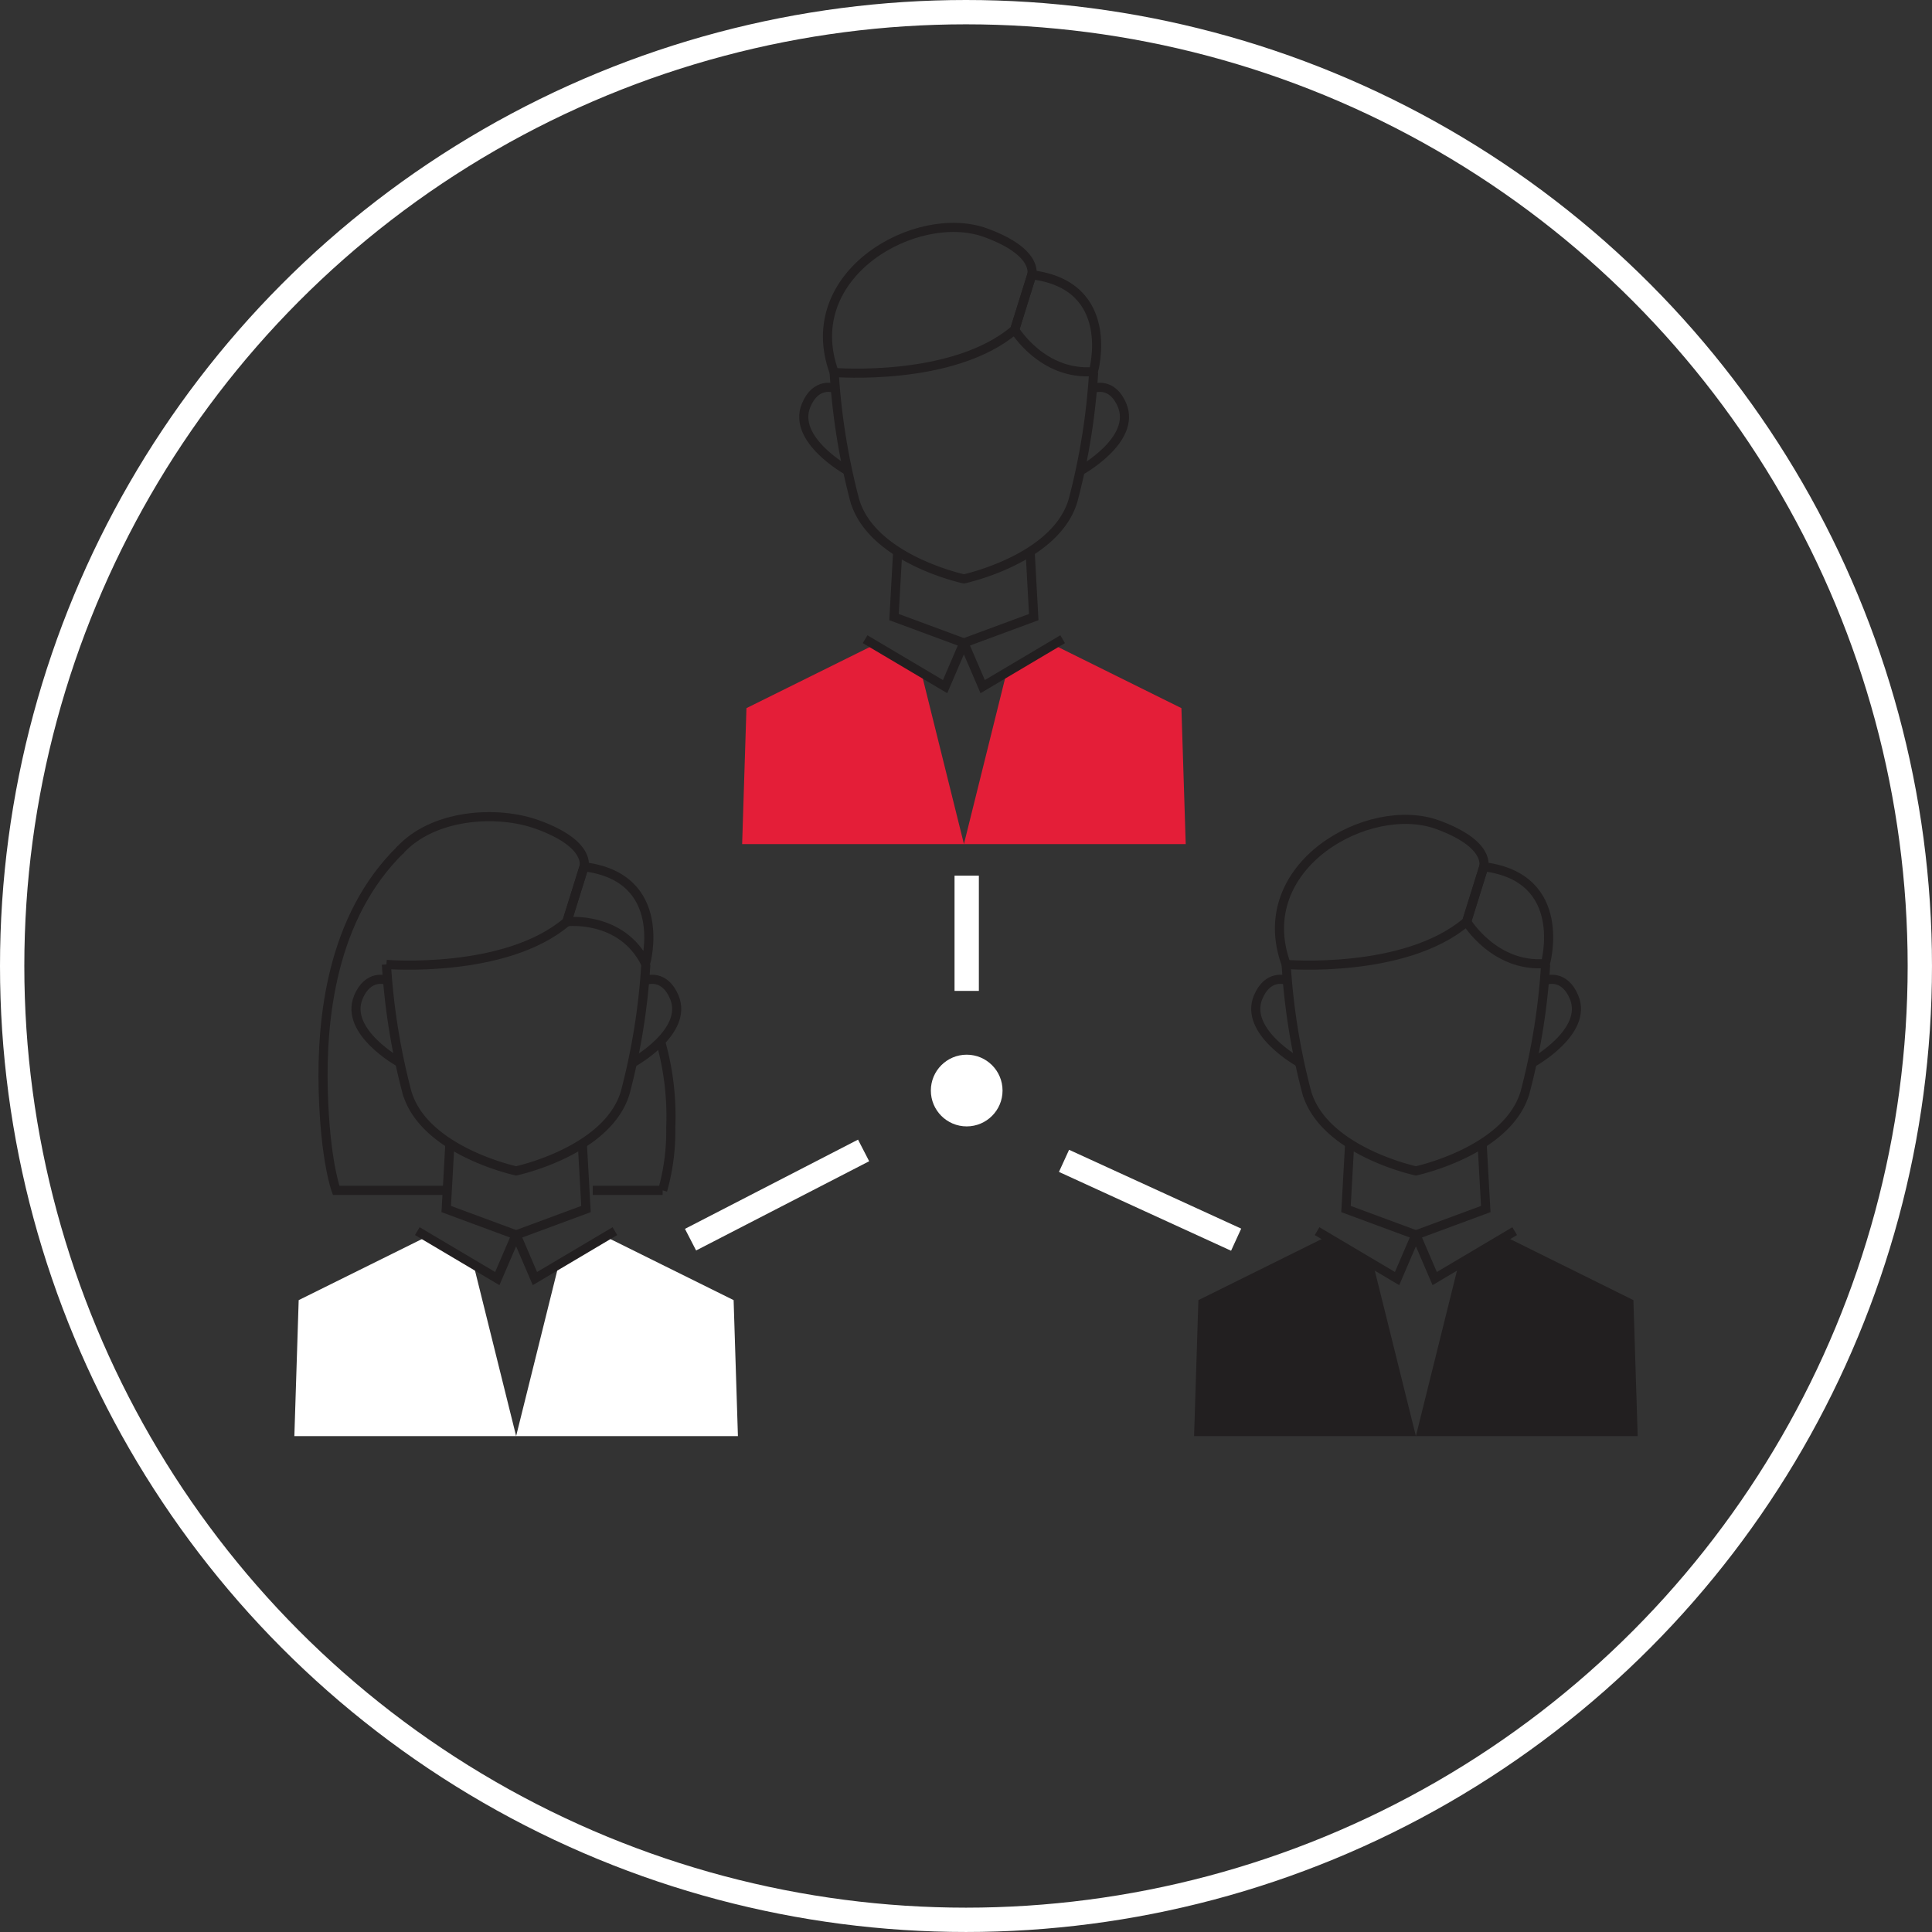 <?xml version="1.0" encoding="UTF-8"?>
<svg xmlns="http://www.w3.org/2000/svg" width="158.875" height="158.874" viewBox="0 0 158.875 158.874">
  <rect x="0" y="0" width="158.875" height="158.874" fill="#333333" stroke="none"/>
  <g id="Group_765" data-name="Group 765" transform="translate(1 1)">
    <g id="Group_1051" data-name="Group 1051">
      <ellipse id="Ellipse_5" data-name="Ellipse 5" cx="78.437" cy="78.437" rx="78.437" ry="78.437" transform="translate(0)" fill="none" stroke="#fff" stroke-miterlimit="10" stroke-width="2"></ellipse>
      <g id="Group_764" data-name="Group 764" transform="translate(23.201 17.7)">
        <g id="Group_759" data-name="Group 759" transform="translate(36.823 0)">
          <path id="Path_183" data-name="Path 183" d="M2993.2-768.2l3.508,14.116h-18.241l.354-11.182,10.528-5.216Z" transform="translate(-2978.462 804.799)" fill="#e41e38"></path>
          <path id="Path_184" data-name="Path 184" d="M2986.025-792.817s9.784.8,14.844-3.514l1.4-4.485s.65-1.874-3.794-3.493C2992.819-806.37,2983.057-800.913,2986.025-792.817Z" transform="translate(-2978.452 804.746)" fill="none" stroke="#221f20" stroke-miterlimit="10" stroke-width="0.75"></path>
          <path id="Path_185" data-name="Path 185" d="M3000.845-796.337s2.293,3.778,6.477,3.441c0,0,2.007-7.085-5.069-7.961Z" transform="translate(-2978.429 804.752)" fill="none" stroke="#221f20" stroke-miterlimit="10" stroke-width="0.75"></path>
          <path id="Path_186" data-name="Path 186" d="M3007.36-792.835a54.1,54.1,0,0,1-1.686,10.5c-1.4,4.856-8.981,6.476-8.981,6.476s-7.584-1.62-8.983-6.476a54.12,54.12,0,0,1-1.686-10.5" transform="translate(-2978.451 804.764)" fill="none" stroke="#221f20" stroke-miterlimit="10" stroke-width="0.75"></path>
          <path id="Path_187" data-name="Path 187" d="M2986.028-791.544s-1.5-.553-2.31,1.416c-1.164,2.834,3.391,5.352,3.391,5.352" transform="translate(-2978.455 804.766)" fill="none" stroke="#221f20" stroke-miterlimit="10" stroke-width="0.75"></path>
          <path id="Path_188" data-name="Path 188" d="M3007.365-791.544s1.5-.553,2.31,1.416c1.164,2.834-3.391,5.352-3.391,5.352" transform="translate(-2978.42 804.766)" fill="none" stroke="#221f20" stroke-miterlimit="10" stroke-width="0.75"></path>
          <path id="Path_189" data-name="Path 189" d="M2991.241-778.122l-.3,5.38,5.743,2.125-1.543,3.593-6.578-3.9" transform="translate(-2978.447 804.787)" fill="none" stroke="#221f20" stroke-miterlimit="10" stroke-width="0.75"></path>
          <path id="Path_190" data-name="Path 190" d="M3000.184-768.2l-3.508,14.116h18.241l-.354-11.182-10.528-5.216Z" transform="translate(-2978.435 804.799)" fill="#e41e38"></path>
          <path id="Path_191" data-name="Path 191" d="M3002.125-778.122l.294,5.38-5.743,2.125,1.544,3.593,6.577-3.9" transform="translate(-2978.435 804.787)" fill="none" stroke="#221f20" stroke-miterlimit="10" stroke-width="0.75"></path>
        </g>
        <g id="Group_760" data-name="Group 760" transform="translate(73.991 48.68)">
          <path id="Path_192" data-name="Path 192" d="M3030.308-708.876l3.507,14.117h-18.241l.356-11.182,10.527-5.216Z" transform="translate(-3015.573 745.475)" fill="#221f20"></path>
          <path id="Path_193" data-name="Path 193" d="M3023.136-733.494s9.784.8,14.842-3.513l1.4-4.486s.652-1.873-3.793-3.492C3029.929-747.046,3020.168-741.589,3023.136-733.494Z" transform="translate(-3015.564 745.422)" fill="none" stroke="#221f20" stroke-miterlimit="10" stroke-width="0.75"></path>
          <path id="Path_194" data-name="Path 194" d="M3037.955-737.013s2.294,3.778,6.479,3.441c0,0,2.006-7.084-5.068-7.961Z" transform="translate(-3015.54 745.428)" fill="none" stroke="#221f20" stroke-miterlimit="10" stroke-width="0.75"></path>
          <path id="Path_195" data-name="Path 195" d="M3044.473-733.512a54.279,54.279,0,0,1-1.686,10.5c-1.4,4.858-8.983,6.477-8.983,6.477s-7.584-1.619-8.982-6.477a54.2,54.2,0,0,1-1.687-10.5" transform="translate(-3015.562 745.441)" fill="none" stroke="#221f20" stroke-miterlimit="10" stroke-width="0.75"></path>
          <path id="Path_196" data-name="Path 196" d="M3023.139-732.22s-1.5-.552-2.311,1.416c-1.163,2.833,3.392,5.353,3.392,5.353" transform="translate(-3015.566 745.442)" fill="none" stroke="#221f20" stroke-miterlimit="10" stroke-width="0.75"></path>
          <path id="Path_197" data-name="Path 197" d="M3044.477-732.22s1.5-.552,2.308,1.416c1.166,2.833-3.391,5.353-3.391,5.353" transform="translate(-3015.531 745.442)" fill="none" stroke="#221f20" stroke-miterlimit="10" stroke-width="0.75"></path>
          <path id="Path_198" data-name="Path 198" d="M3028.352-718.8l-.3,5.38,5.744,2.125-1.544,3.593-6.578-3.9" transform="translate(-3015.558 745.463)" fill="none" stroke="#221f20" stroke-miterlimit="10" stroke-width="0.75"></path>
          <path id="Path_199" data-name="Path 199" d="M3037.294-708.876l-3.507,14.117h18.24l-.353-11.182-10.527-5.216Z" transform="translate(-3015.546 745.475)" fill="#221f20"></path>
          <path id="Path_200" data-name="Path 200" d="M3039.234-718.8l.3,5.38-5.743,2.125,1.543,3.593,6.578-3.9" transform="translate(-3015.546 745.463)" fill="none" stroke="#221f20" stroke-miterlimit="10" stroke-width="0.75"></path>
        </g>
        <g id="Group_761" data-name="Group 761" transform="translate(0 48.458)">
          <path id="Path_201" data-name="Path 201" d="M2956.429-708.876l3.509,14.117H2941.7l.356-11.182,10.527-5.216Z" transform="translate(-2941.695 745.697)" fill="#fff"></path>
          <path id="Path_202" data-name="Path 202" d="M2949.258-733.494s9.781.8,14.843-3.513l1.4-4.486s.65-1.873-3.793-3.492c-3.341-1.217-8.631-.883-11.368,2.14" transform="translate(-2941.684 745.644)" fill="none" stroke="#221f20" stroke-miterlimit="10" stroke-width="0.75"></path>
          <path id="Path_203" data-name="Path 203" d="M2964.077-737.013s4.486-.54,6.477,3.441c0,0,2.008-7.084-5.067-7.961Z" transform="translate(-2941.662 745.651)" fill="none" stroke="#221f20" stroke-miterlimit="10" stroke-width="0.75"></path>
          <path id="Path_204" data-name="Path 204" d="M2970.592-733.512a54.046,54.046,0,0,1-1.684,10.5c-1.4,4.858-8.982,6.477-8.982,6.477s-7.585-1.619-8.982-6.477a54.109,54.109,0,0,1-1.685-10.5" transform="translate(-2941.684 745.663)" fill="none" stroke="#221f20" stroke-miterlimit="10" stroke-width="0.75"></path>
          <path id="Path_205" data-name="Path 205" d="M2949.26-732.22s-1.5-.552-2.31,1.416c-1.164,2.833,3.391,5.353,3.391,5.353" transform="translate(-2941.687 745.664)" fill="none" stroke="#221f20" stroke-miterlimit="10" stroke-width="0.75"></path>
          <path id="Path_206" data-name="Path 206" d="M2970.6-732.22s1.5-.552,2.311,1.416c1.165,2.833-3.391,5.353-3.391,5.353" transform="translate(-2941.654 745.664)" fill="none" stroke="#221f20" stroke-miterlimit="10" stroke-width="0.75"></path>
          <path id="Path_207" data-name="Path 207" d="M2954.474-718.8l-.3,5.38,5.743,2.125-1.544,3.593-6.577-3.9" transform="translate(-2941.68 745.685)" fill="none" stroke="#221f20" stroke-miterlimit="10" stroke-width="0.75"></path>
          <path id="Path_208" data-name="Path 208" d="M2963.416-708.876l-3.506,14.117h18.24l-.354-11.182-10.526-5.216Z" transform="translate(-2941.669 745.697)" fill="#fff"></path>
          <path id="Path_209" data-name="Path 209" d="M2965.356-718.8l.3,5.38-5.742,2.125,1.542,3.593,6.578-3.9" transform="translate(-2941.669 745.685)" fill="none" stroke="#221f20" stroke-miterlimit="10" stroke-width="0.75"></path>
          <path id="Path_210" data-name="Path 210" d="M2954.275-714.918h-9.142s-.912-2.429-1.063-8.248.667-14.232,6.4-19.809" transform="translate(-2941.692 745.648)" fill="none" stroke="#221f20" stroke-miterlimit="10" stroke-width="0.75"></path>
          <path id="Path_211" data-name="Path 211" d="M2966.2-714.943h5.748a17.885,17.885,0,0,0,.668-5.185,22.47,22.47,0,0,0-.8-6.927" transform="translate(-2941.658 745.673)" fill="none" stroke="#221f20" stroke-miterlimit="10" stroke-width="0.75"></path>
        </g>
        <path id="Path_227" data-name="Path 227" d="M14.232,3.382,0,10.72" transform="translate(32.584 72.522)" fill="none" stroke="#fff" stroke-width="2"></path>
        <line id="Line_7" data-name="Line 7" x2="14.154" y2="6.482" transform="translate(63.297 76.761)" fill="none" stroke="#fff" stroke-miterlimit="10" stroke-width="2"></line>
        <g id="Group_763" data-name="Group 763" transform="translate(55.294 53.309)">
          <g id="Group_762" data-name="Group 762">
            <line id="Line_8" data-name="Line 8" y1="9.476" fill="none" stroke="#fff" stroke-miterlimit="10" stroke-width="2"></line>
          </g>
        </g>
        <ellipse id="Ellipse_6" data-name="Ellipse 6" cx="2.948" cy="2.948" rx="2.948" ry="2.948" transform="translate(52.346 68.031)" fill="#fff"></ellipse>
      </g>
    </g>
  </g>
</svg>
